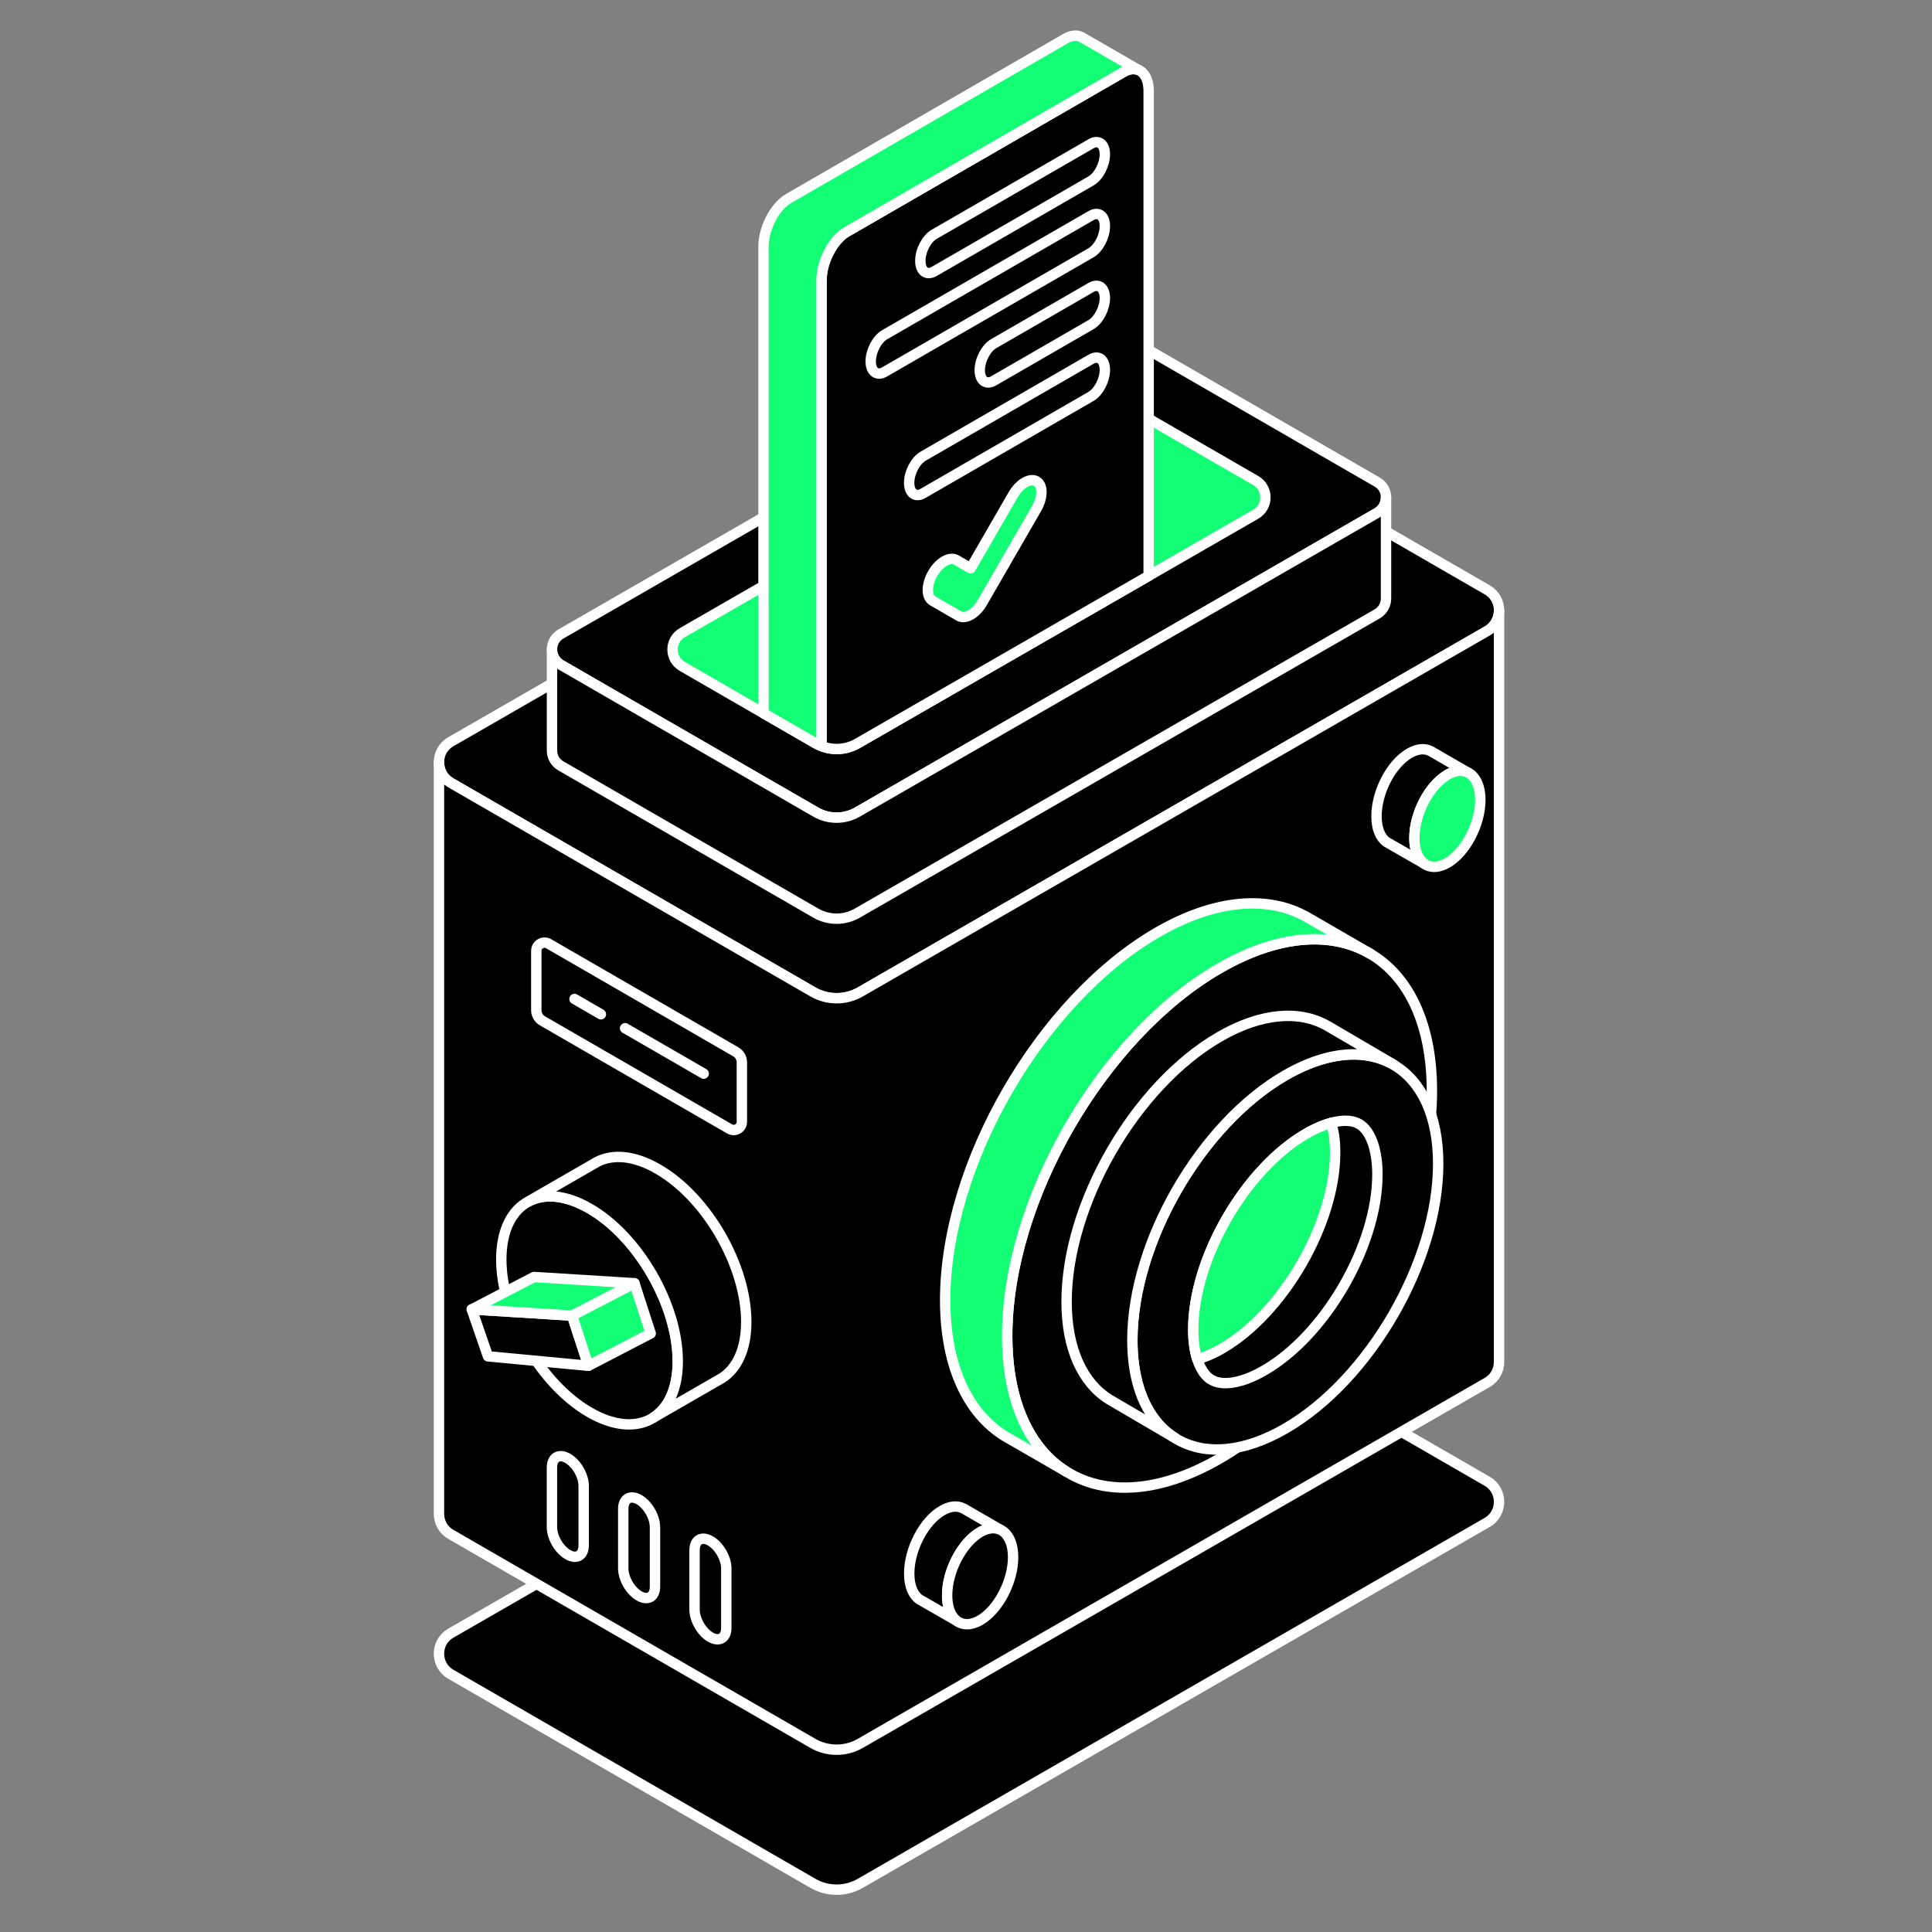 <svg width="223" height="223" viewBox="0 0 223 223" fill="none" xmlns="http://www.w3.org/2000/svg">
<rect x="0" y="0" width="223" height="223" fill="#808080" stroke="none"/>
<path d="M173.027 70.46C173.027 71.379 172.575 72.305 171.655 72.833L99.308 114.484C97.613 115.465 95.521 115.465 93.82 114.484L52.038 90.359C51.119 89.831 50.667 88.912 50.667 87.986C50.667 87.06 51.119 86.141 52.038 85.612L124.386 43.961C126.081 42.98 128.173 42.98 129.874 43.961L171.655 68.079C172.575 68.608 173.027 69.534 173.027 70.46Z" fill="black" stroke="white" stroke-width="1.2" stroke-miterlimit="10" stroke-linecap="round" stroke-linejoin="round"/>
<path d="M173.027 173.353C173.027 174.272 172.575 175.198 171.655 175.726L99.308 217.378C97.613 218.359 95.521 218.359 93.82 217.378L52.038 193.253C51.119 192.724 50.667 191.805 50.667 190.879C50.667 189.953 51.119 189.034 52.038 188.506L124.386 146.855C126.081 145.874 128.173 145.874 129.874 146.855L171.655 170.973C172.575 171.501 173.027 172.427 173.027 173.353Z" fill="black" stroke="white" stroke-width="1.2" stroke-miterlimit="10" stroke-linecap="round" stroke-linejoin="round"/>
<path d="M159.98 57.413C159.98 58.106 159.637 58.805 158.945 59.203L151.927 63.243L98.958 93.734C97.476 94.591 95.645 94.591 94.163 93.734L71.76 80.797L64.742 76.743C64.056 76.352 63.714 75.659 63.714 74.966C63.714 74.273 64.056 73.574 64.742 73.176L124.729 38.645C126.211 37.788 128.035 37.788 129.524 38.645L158.951 55.636C159.637 56.027 159.98 56.72 159.98 57.413Z" fill="black" stroke="white" stroke-width="1.2" stroke-miterlimit="10" stroke-linecap="round" stroke-linejoin="round"/>
<path d="M144.937 59.354L132.583 66.468L98.965 85.818C97.689 86.546 96.166 86.648 94.822 86.12C94.595 86.038 94.376 85.935 94.163 85.811L88.127 82.327L78.75 76.915C77.254 76.05 77.254 73.89 78.756 73.025L88.127 67.634L94.822 63.779L116.848 51.095L119.729 49.442L124.729 46.561C126.211 45.711 128.035 45.711 129.524 46.568L132.583 48.331L144.937 55.465C146.433 56.329 146.433 58.49 144.937 59.354Z" fill="#12FE74" stroke="white" stroke-width="1.2" stroke-miterlimit="10" stroke-linecap="round" stroke-linejoin="round"/>
<path d="M173.027 70.46V157.192C173.027 158.118 172.575 159.044 171.655 159.572L99.308 201.223C97.613 202.204 95.521 202.204 93.82 201.223L52.038 177.105C51.119 176.577 50.667 175.651 50.667 174.725V87.986C50.667 88.912 51.119 89.831 52.038 90.359L93.82 114.484C95.521 115.465 97.613 115.465 99.308 114.484L171.655 72.833C172.575 72.305 173.027 71.379 173.027 70.46Z" fill="black" stroke="white" stroke-width="1.2" stroke-miterlimit="10" stroke-linecap="round" stroke-linejoin="round"/>
<path d="M78.235 157.13V157.192C78.221 160.313 77.151 162.536 75.409 163.633L75.107 163.811C73.276 164.786 70.793 164.6 68.049 163.016C62.417 159.764 57.862 151.869 57.862 145.366C57.862 142.231 58.925 139.988 60.654 138.884L61.025 138.671C62.842 137.725 65.291 137.91 67.994 139.453C68.014 139.46 68.028 139.474 68.049 139.481C73.674 142.725 78.235 150.627 78.235 157.13Z" fill="black" stroke="white" stroke-width="1.2" stroke-miterlimit="10" stroke-linecap="round" stroke-linejoin="round"/>
<path d="M86.137 152.5V152.576C86.137 155.724 85.067 157.967 83.318 159.072L82.996 159.257L75.402 163.633C77.144 162.536 78.215 160.313 78.228 157.192V157.13C78.228 150.627 73.667 142.725 68.035 139.481C68.014 139.467 68.001 139.46 67.98 139.453C65.278 137.91 62.829 137.718 61.011 138.671L68.543 134.329L68.913 134.117C70.738 133.163 73.214 133.362 75.93 134.933C75.985 134.967 76.047 135.001 76.102 135.036C81.644 138.315 86.103 146.08 86.137 152.5Z" fill="black" stroke="white" stroke-width="1.2" stroke-miterlimit="10" stroke-linecap="round" stroke-linejoin="round"/>
<path d="M67.918 157.645L56.326 156.554L54.453 151.135L63.117 151.67L66.039 151.855L66.437 153.09L67.918 157.645Z" fill="black" stroke="white" stroke-width="1.2" stroke-miterlimit="10" stroke-linecap="round" stroke-linejoin="round"/>
<path d="M75.107 153.913L67.918 157.645L66.437 153.09L66.039 151.855L63.117 151.67L54.453 151.135L61.635 147.397L73.228 148.117L75.107 153.913Z" fill="#12FE74" stroke="white" stroke-width="1.2" stroke-miterlimit="10" stroke-linecap="round" stroke-linejoin="round"/>
<path d="M66.039 151.855L73.228 148.117" stroke="white" stroke-width="1.2" stroke-miterlimit="10" stroke-linecap="round" stroke-linejoin="round"/>
<path d="M84.21 130.303L62.616 117.832C62.177 117.578 61.903 117.112 61.903 116.604V109.751C61.903 109.024 62.691 108.565 63.322 108.928L84.916 121.399C85.355 121.653 85.63 122.119 85.63 122.627V129.479C85.63 130.213 84.841 130.666 84.21 130.303Z" fill="black" stroke="white" stroke-width="1.2" stroke-miterlimit="10" stroke-linecap="round" stroke-linejoin="round"/>
<path d="M72.151 118.682L81.226 123.923" stroke="white" stroke-width="1.2" stroke-miterlimit="10" stroke-linecap="round" stroke-linejoin="round"/>
<path d="M66.313 115.307L69.359 117.07" stroke="white" stroke-width="1.2" stroke-miterlimit="10" stroke-linecap="round" stroke-linejoin="round"/>
<path d="M65.538 179.437C64.523 178.854 63.707 177.428 63.707 176.261V169.388C63.707 168.215 64.53 167.742 65.538 168.332C66.553 168.915 67.37 170.342 67.37 171.508V178.381C67.37 179.547 66.553 180.027 65.538 179.437Z" fill="black" stroke="white" stroke-width="1.2" stroke-miterlimit="10" stroke-linecap="round" stroke-linejoin="round"/>
<path d="M73.77 184.205C72.754 183.622 71.938 182.195 71.938 181.029V174.155C71.938 172.982 72.761 172.509 73.77 173.099C74.785 173.682 75.601 175.109 75.601 176.275V183.148C75.601 184.314 74.785 184.795 73.77 184.205Z" fill="black" stroke="white" stroke-width="1.2" stroke-miterlimit="10" stroke-linecap="round" stroke-linejoin="round"/>
<path d="M82.001 188.965C80.986 188.382 80.17 186.955 80.17 185.789V178.916C80.17 177.743 80.993 177.27 82.001 177.86C83.016 178.443 83.832 179.869 83.832 181.036V187.909C83.832 189.075 83.016 189.548 82.001 188.965Z" fill="black" stroke="white" stroke-width="1.2" stroke-miterlimit="10" stroke-linecap="round" stroke-linejoin="round"/>
<path d="M116.258 154.215C116.258 159.908 117.719 164.367 120.223 167.365C121.066 168.38 122.04 169.224 123.117 169.882L123.741 170.239C128.152 172.619 134.147 172.18 140.767 168.359C154.301 160.539 165.276 141.538 165.276 125.912C165.276 118.161 162.573 112.694 158.197 110.108C156.969 109.381 155.611 108.887 154.15 108.626C150.302 107.94 145.706 108.914 140.76 111.768C127.226 119.581 116.258 138.589 116.258 154.215Z" fill="black" stroke="white" stroke-width="1.2" stroke-miterlimit="10" stroke-linecap="round" stroke-linejoin="round"/>
<path d="M109.096 150.072C109.096 157.693 111.71 163.105 115.949 165.746L116.539 166.089L123.11 169.875C122.04 169.21 121.066 168.373 120.216 167.358C117.712 164.367 116.251 159.908 116.251 154.208C116.251 138.575 127.226 119.574 140.76 111.761C145.699 108.908 150.302 107.933 154.15 108.619C155.611 108.88 156.962 109.374 158.197 110.101L151.159 106.033L150.912 105.889C146.481 103.344 140.362 103.715 133.605 107.611C120.072 115.445 109.096 134.453 109.096 150.072Z" fill="#12FE74" stroke="white" stroke-width="1.2" stroke-miterlimit="10" stroke-linecap="round" stroke-linejoin="round"/>
<path d="M130.697 154.702C130.697 158.804 131.746 162.014 133.551 164.175C134.161 164.909 134.861 165.513 135.636 165.993L136.082 166.253C139.258 167.968 143.579 167.653 148.347 164.902C158.094 159.27 166.003 145.579 166.003 134.322C166.003 128.738 164.055 124.801 160.907 122.935C160.022 122.414 159.048 122.057 157.991 121.865C155.22 121.371 151.907 122.071 148.347 124.129C138.599 129.754 130.697 143.445 130.697 154.702Z" fill="black" stroke="white" stroke-width="1.2" stroke-miterlimit="10" stroke-linecap="round" stroke-linejoin="round"/>
<path d="M158.986 135.564C158.986 143.734 152.997 154.098 145.918 158.187C143.826 159.401 142.324 159.648 141.439 159.648C140.863 159.648 140.362 159.545 139.95 159.325L139.717 159.195C139.498 159.051 139.292 158.866 139.114 158.653C138.729 158.2 138.421 157.604 138.201 156.89C137.893 155.937 137.735 154.771 137.735 153.46C137.735 145.284 143.716 134.926 150.795 130.838C151.92 130.193 152.874 129.816 153.649 129.603C154.321 129.425 154.877 129.363 155.288 129.363C155.535 129.363 155.762 129.383 155.981 129.418C156.331 129.479 156.633 129.589 156.907 129.754C158.204 130.529 158.986 132.703 158.986 135.564Z" fill="black" stroke="white" stroke-width="1.2" stroke-miterlimit="10" stroke-linecap="round" stroke-linejoin="round"/>
<path d="M154.109 133.033C154.109 141.209 148.12 151.567 141.041 155.662C139.923 156.307 138.97 156.677 138.195 156.897C137.886 155.943 137.728 154.777 137.728 153.467C137.728 145.291 143.71 134.933 150.789 130.844C151.914 130.2 152.867 129.822 153.642 129.61C153.951 130.549 154.109 131.715 154.109 133.033Z" fill="#12FE74" stroke="white" stroke-width="1.2" stroke-miterlimit="10" stroke-linecap="round" stroke-linejoin="round"/>
<path d="M123.11 150.25C123.11 155.738 124.99 159.641 128.049 161.541L128.475 161.788L135.643 165.986C134.868 165.506 134.168 164.902 133.557 164.168C131.753 162.014 130.704 158.797 130.704 154.695C130.704 143.432 138.606 129.747 148.36 124.115C151.921 122.064 155.234 121.358 158.005 121.852C159.054 122.037 160.035 122.394 160.92 122.922L153.416 118.525L153.237 118.422C150.048 116.584 145.637 116.858 140.774 119.664C131.013 125.309 123.11 139.001 123.11 150.25Z" fill="black" stroke="white" stroke-width="1.2" stroke-miterlimit="10" stroke-linecap="round" stroke-linejoin="round"/>
<path d="M158.883 94.207C158.883 95.648 159.322 96.677 160.042 97.184L160.056 97.198L160.358 97.37L164.432 99.709C163.918 99.352 163.547 98.721 163.376 97.877C163.3 97.527 163.266 97.136 163.266 96.718C163.266 93.919 164.974 90.661 167.073 89.44C167.197 89.365 167.32 89.303 167.444 89.248C168.185 88.919 168.87 88.898 169.419 89.172L165.18 86.724L165.111 86.689C164.46 86.353 163.616 86.408 162.697 86.936C160.584 88.144 158.883 91.402 158.883 94.207Z" fill="black" stroke="white" stroke-width="1.2" stroke-miterlimit="10" stroke-linecap="round" stroke-linejoin="round"/>
<path d="M163.252 96.711C163.252 97.13 163.287 97.521 163.362 97.871C163.534 98.714 163.904 99.345 164.419 99.702C164.439 99.722 164.467 99.75 164.494 99.757L164.686 99.867C165.338 100.182 166.161 100.114 167.06 99.599C169.172 98.371 170.867 95.113 170.867 92.321C170.867 90.881 170.414 89.838 169.7 89.33C169.687 89.317 169.68 89.31 169.652 89.296L169.405 89.159C168.857 88.891 168.171 88.912 167.43 89.234C167.306 89.289 167.183 89.344 167.06 89.426C164.961 90.654 163.252 93.912 163.252 96.711Z" fill="#12FE74" stroke="white" stroke-width="1.2" stroke-miterlimit="10" stroke-linecap="round" stroke-linejoin="round"/>
<path d="M104.946 181.619C104.946 183.059 105.385 184.088 106.106 184.596L106.119 184.61L106.421 184.781L110.496 187.12C109.981 186.763 109.611 186.132 109.439 185.289C109.364 184.939 109.33 184.548 109.33 184.129C109.33 181.331 111.038 178.072 113.137 176.851C113.26 176.776 113.384 176.714 113.507 176.659C114.248 176.33 114.934 176.309 115.483 176.584L111.243 174.135L111.175 174.101C110.523 173.765 109.679 173.819 108.76 174.348C106.654 175.555 104.946 178.813 104.946 181.619Z" fill="black" stroke="white" stroke-width="1.2" stroke-miterlimit="10" stroke-linecap="round" stroke-linejoin="round"/>
<path d="M109.323 184.129C109.323 184.548 109.357 184.939 109.433 185.289C109.604 186.132 109.974 186.763 110.489 187.12C110.509 187.141 110.537 187.168 110.564 187.175L110.756 187.285C111.408 187.6 112.231 187.532 113.13 187.017C115.242 185.789 116.937 182.531 116.937 179.739C116.937 178.299 116.484 177.256 115.771 176.749C115.757 176.735 115.75 176.728 115.723 176.714L115.476 176.577C114.927 176.31 114.241 176.33 113.5 176.653C113.377 176.707 113.253 176.762 113.13 176.845C111.031 178.072 109.323 181.331 109.323 184.129Z" fill="black" stroke="white" stroke-width="1.2" stroke-miterlimit="10" stroke-linecap="round" stroke-linejoin="round"/>
<path d="M159.98 57.413V69.074C159.98 69.767 159.637 70.467 158.945 70.865L98.958 105.396C97.476 106.253 95.645 106.253 94.163 105.396L64.742 88.404C64.056 88.013 63.714 87.321 63.714 86.628V74.967C63.714 75.659 64.056 76.352 64.742 76.743L71.76 80.797L94.163 93.734C95.645 94.592 97.476 94.592 98.958 93.734L151.927 63.244L158.945 59.203C159.637 58.806 159.98 58.106 159.98 57.413Z" fill="black" stroke="white" stroke-width="1.2" stroke-miterlimit="10" stroke-linecap="round" stroke-linejoin="round"/>
<path d="M132.583 10.535V66.468L98.965 85.818C97.689 86.546 96.166 86.648 94.822 86.12V32.334C94.828 31.155 95.219 29.879 95.837 28.809C96.344 27.917 97.01 27.176 97.744 26.751L125.888 10.501L129.668 8.319C130.34 7.928 130.965 7.88 131.458 8.107L131.692 8.237L131.712 8.251C132.254 8.648 132.59 9.444 132.583 10.535Z" fill="black" stroke="white" stroke-width="1.2" stroke-miterlimit="10" stroke-linecap="round" stroke-linejoin="round"/>
<path d="M107.834 31.326L125.923 20.886C126.808 20.371 127.528 19 127.528 17.813C127.528 16.626 126.808 16.084 125.923 16.599L107.834 27.039C106.949 27.553 106.229 28.925 106.229 30.112C106.229 31.299 106.949 31.84 107.834 31.326Z" fill="black" stroke="white" stroke-width="1.2" stroke-miterlimit="10" stroke-linecap="round" stroke-linejoin="round"/>
<path d="M102.106 42.926L125.923 29.179C126.808 28.665 127.528 27.293 127.528 26.106C127.528 24.919 126.808 24.377 125.923 24.892L102.106 38.638C101.222 39.153 100.501 40.525 100.501 41.712C100.501 42.898 101.222 43.44 102.106 42.926Z" fill="black" stroke="white" stroke-width="1.2" stroke-miterlimit="10" stroke-linecap="round" stroke-linejoin="round"/>
<path d="M114.694 43.955L125.923 37.472C126.808 36.958 127.528 35.586 127.528 34.399C127.528 33.212 126.808 32.671 125.923 33.185L114.694 39.667C113.809 40.182 113.089 41.554 113.089 42.74C113.089 43.92 113.809 44.462 114.694 43.955Z" fill="black" stroke="white" stroke-width="1.2" stroke-miterlimit="10" stroke-linecap="round" stroke-linejoin="round"/>
<path d="M106.545 56.946L125.923 45.758C126.808 45.244 127.528 43.872 127.528 42.685C127.528 41.499 126.808 40.957 125.923 41.471L106.545 52.659C105.66 53.174 104.939 54.545 104.939 55.732C104.939 56.919 105.66 57.461 106.545 56.946Z" fill="black" stroke="white" stroke-width="1.2" stroke-miterlimit="10" stroke-linecap="round" stroke-linejoin="round"/>
<path d="M112.039 70.96C111.545 71.242 111.058 71.31 110.681 71.098L107.656 69.349C106.908 68.916 106.908 67.51 107.656 66.207C108.403 64.904 109.624 64.204 110.372 64.636L112.039 65.596L116.93 57.125C117.678 55.822 118.899 55.122 119.646 55.554C120.394 55.986 120.394 57.392 119.646 58.696L113.397 69.52C113.027 70.178 112.533 70.679 112.039 70.96Z" fill="#12FE74" stroke="white" stroke-width="1.2" stroke-miterlimit="10" stroke-linecap="round" stroke-linejoin="round"/>
<path d="M131.458 8.106C130.965 7.88 130.34 7.928 129.668 8.319L125.888 10.5L97.744 26.751C97.01 27.176 96.344 27.917 95.837 28.809C95.219 29.879 94.828 31.155 94.822 32.334V86.12C94.595 86.038 94.376 85.935 94.163 85.811L88.127 82.327V28.473C88.133 27.293 88.518 26.017 89.135 24.947C89.649 24.062 90.315 23.314 91.049 22.896L122.973 4.464C123.673 4.059 124.311 4.018 124.818 4.272L124.894 4.32L131.458 8.106Z" fill="#12FE74" stroke="white" stroke-width="1.2" stroke-miterlimit="10" stroke-linecap="round" stroke-linejoin="round"/>
</svg>
